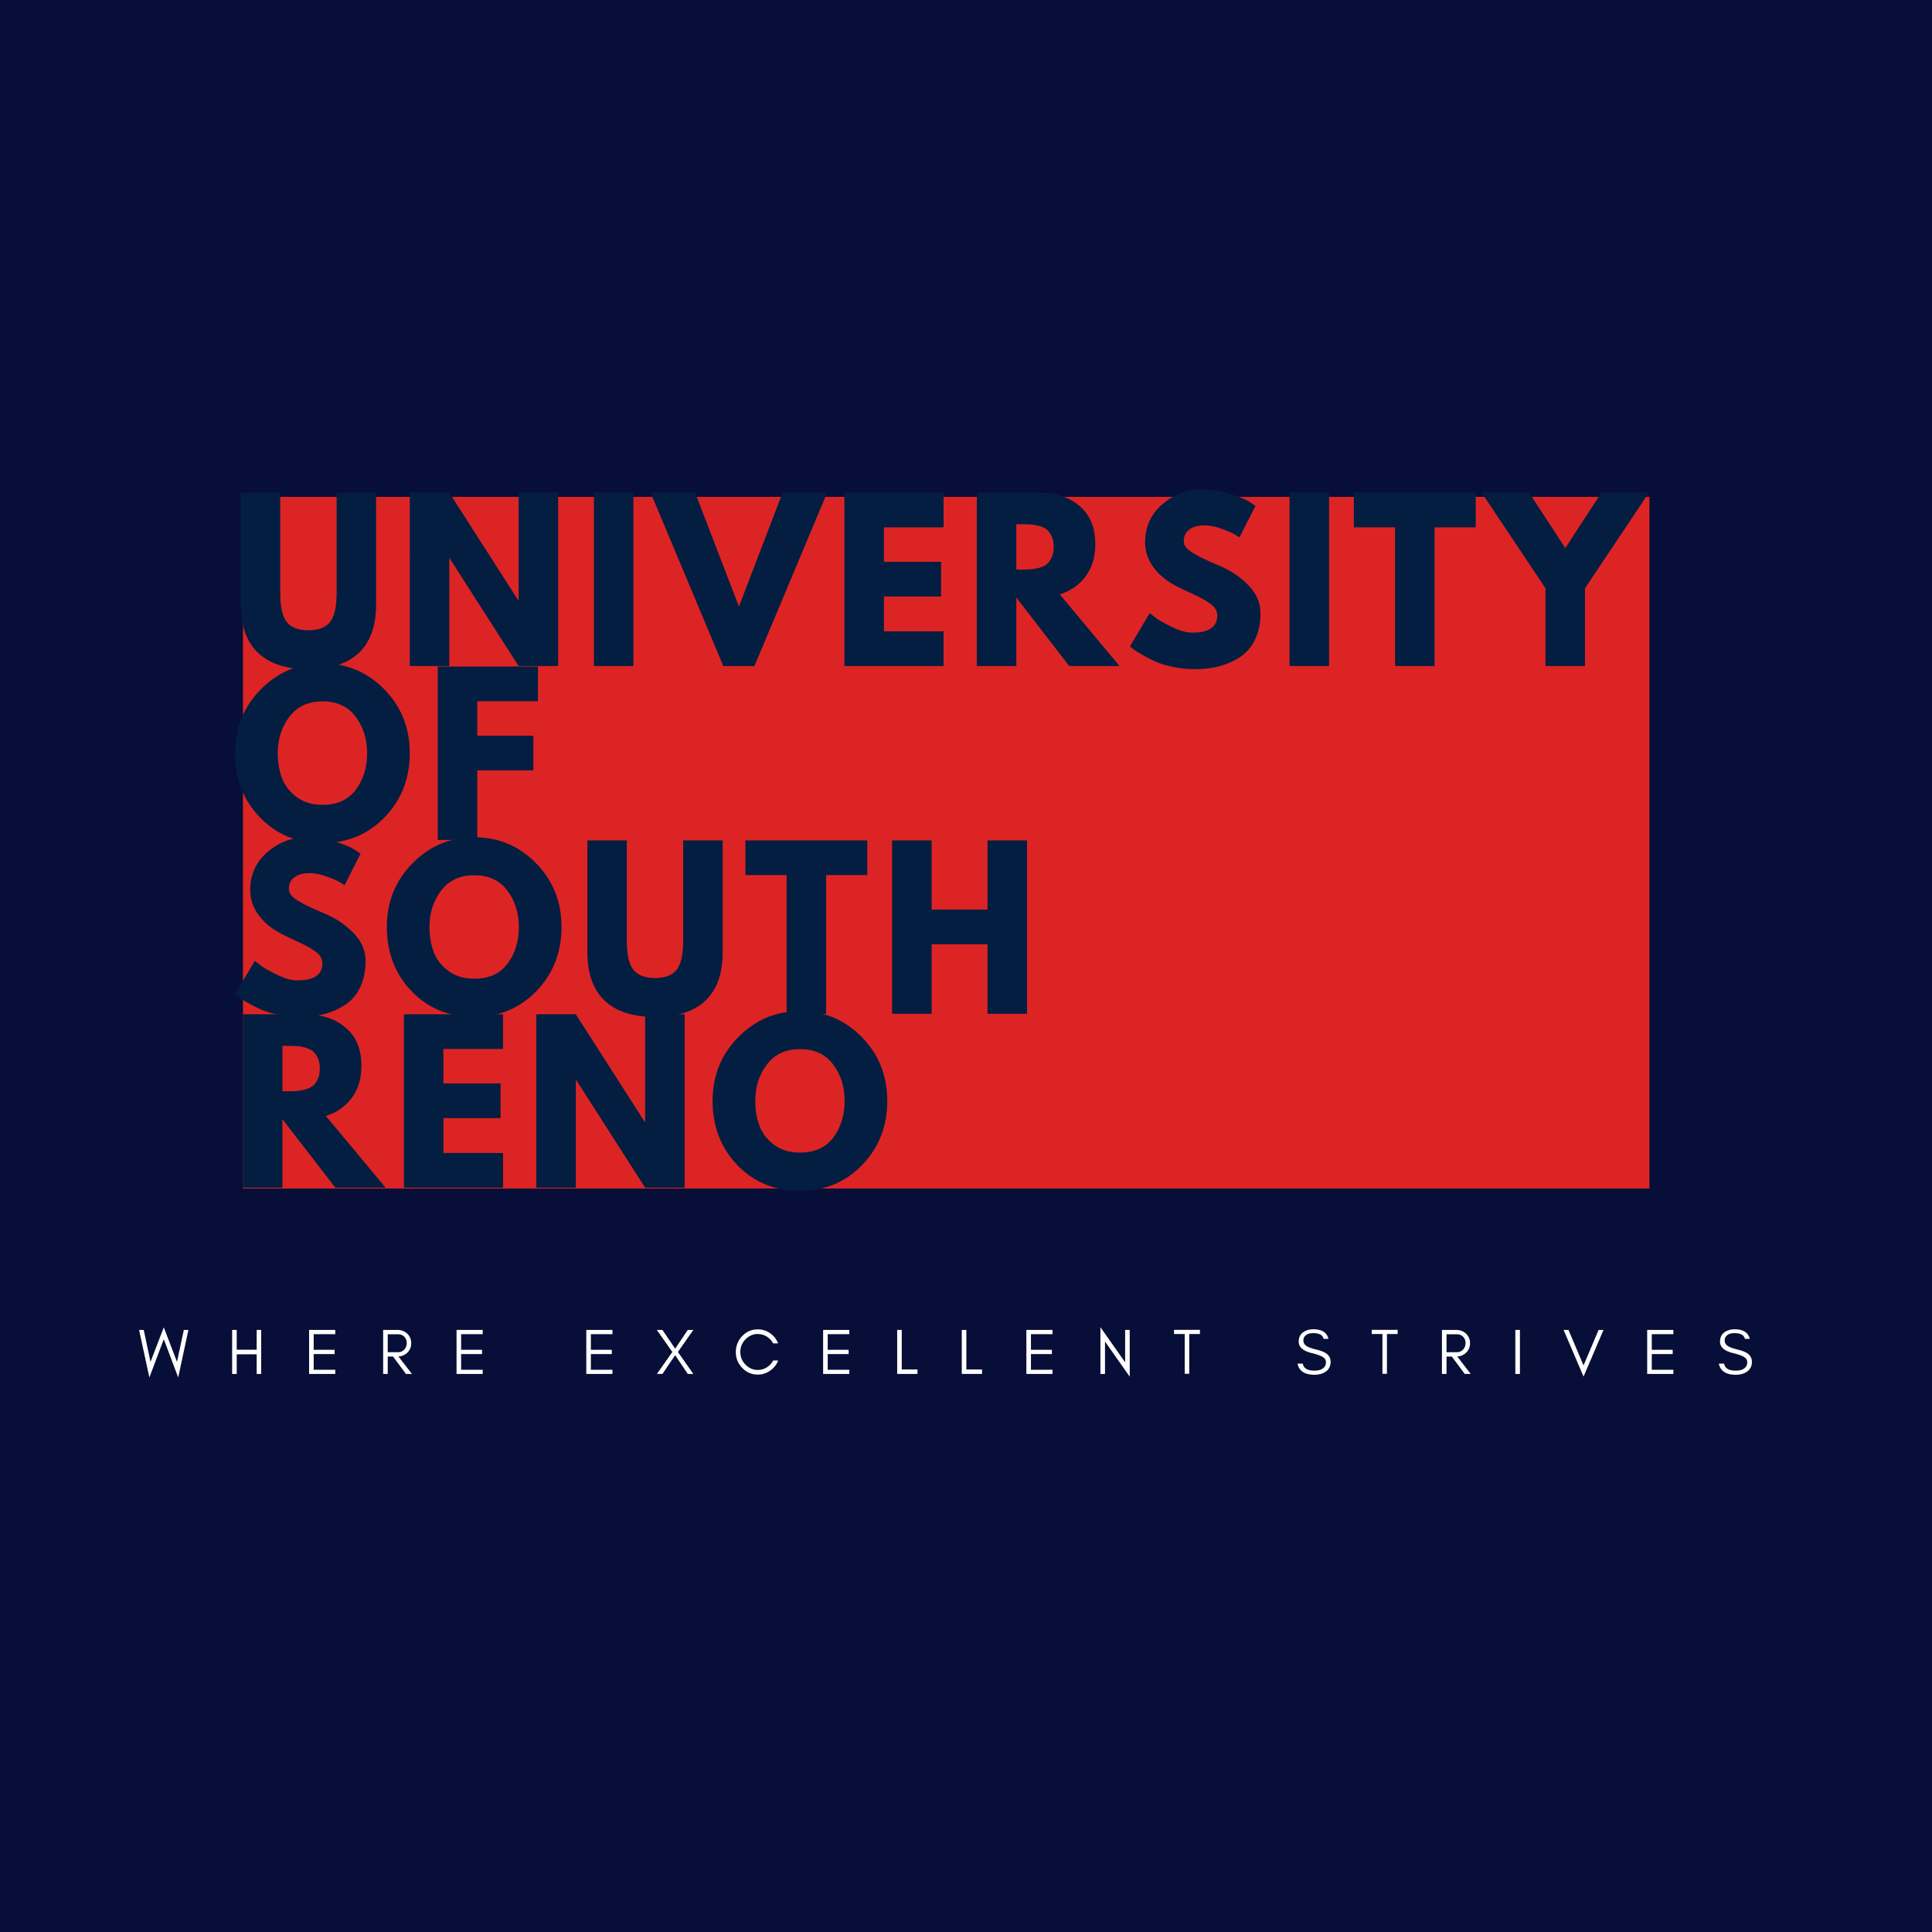<?xml version="1.0" encoding="UTF-8"?>
<svg data-bbox="-37.5 -37.5 450 450" height="500" viewBox="0 0 375 375" width="500" xmlns="http://www.w3.org/2000/svg" data-type="color">
    <g>
        <defs>
            <clipPath id="1805394e-ff8c-4e00-88dc-cb0ee5b3744e">
                <path d="M47.156 96.441h273v134.25h-273Zm0 0"/>
            </clipPath>
        </defs>
        <path fill="#ffffff" d="M412.5-37.5v450h-450v-450z" data-color="1"/>
        <path fill="#070e37" d="M412.5-37.5v450h-450v-450z" data-color="2"/>
        <g clip-path="url(#1805394e-ff8c-4e00-88dc-cb0ee5b3744e)">
            <path d="M47.156 96.441h273v134.25h-273Zm0 0" fill="#dd2424" data-color="3"/>
        </g>
        <path d="M73.008 95.622v21.703c0 4.137-1.118 7.265-3.344 9.39-2.23 2.118-5.496 3.172-9.797 3.172-4.293 0-7.555-1.054-9.781-3.172q-3.344-3.186-3.344-9.39V95.622h7.656v19.453q0 4.079 1.281 5.672 1.294 1.593 4.188 1.593 2.905 0 4.187-1.593 1.28-1.594 1.282-5.672V95.622Zm0 0" fill="#041e42" data-color="4"/>
        <path d="M87.21 108.387v20.891h-7.672V95.622h7.672l13.375 20.89h.078v-20.89h7.672v33.656h-7.672l-13.375-20.89Zm0 0" fill="#041e42" data-color="4"/>
        <path d="M122.945 95.622v33.656h-7.672V95.622Zm0 0" fill="#041e42" data-color="4"/>
        <path d="m140.393 129.278-14.11-33.656h8.641l8.5 22.11 8.484-22.11h8.641l-14.11 33.656Zm0 0" fill="#041e42" data-color="4"/>
        <path d="M183.15 95.622v6.734h-11.58v6.688h11.094v6.734H171.57v6.766h11.578v6.734H163.9V95.622Zm0 0" fill="#041e42" data-color="4"/>
        <path d="M189.598 95.622h12.031c3.239 0 5.875.867 7.907 2.593q3.06 2.596 3.062 7.407 0 3.704-1.86 6.218-1.844 2.501-5.03 3.532l11.593 13.906h-9.765l-10.266-13.297v13.297h-7.672Zm7.672 14.937h.89q1.06 0 1.798-.047a9.5 9.5 0 0 0 1.671-.28q.938-.248 1.5-.688.574-.452.985-1.313c.27-.57.406-1.266.406-2.078 0-.82-.137-1.516-.406-2.078q-.41-.855-.985-1.313-.562-.45-1.5-.687a8.2 8.2 0 0 0-1.671-.281 29 29 0 0 0-1.797-.047h-.891Zm0 0" fill="#041e42" data-color="4"/>
        <path d="M233.237 95.012q2.73 0 5.344.797c1.75.531 3.039 1.055 3.875 1.563l1.234.812-3.11 6.125a16 16 0 0 0-1.015-.625c-.438-.258-1.258-.61-2.453-1.047q-1.784-.656-3.344-.656-1.91 0-2.953.828-1.048.816-1.047 2.188-.001.703.484 1.297.498.597 1.688 1.265 1.185.675 2.078 1.078.89.41 2.781 1.22c2.164.929 4.016 2.187 5.547 3.78q2.311 2.378 2.313 5.407c0 1.93-.352 3.617-1.047 5.062q-1.033 2.157-2.844 3.375a13.4 13.4 0 0 1-4.016 1.813q-2.203.592-4.78.593-2.207 0-4.329-.453-2.11-.434-3.547-1.11c-.95-.444-1.805-.89-2.562-1.327-.762-.438-1.32-.805-1.672-1.11l-.531-.437 3.828-6.453q.498.408 1.343 1.047.855.627 3.047 1.687 2.184 1.065 3.86 1.063 4.858.002 4.859-3.313 0-.685-.36-1.281-.345-.592-1.218-1.172a16 16 0 0 0-1.547-.938 48 48 0 0 0-2.203-1.062 72 72 0 0 1-2.266-1.094q-3.064-1.5-4.734-3.765-1.674-2.262-1.672-4.875-.001-4.53 3.344-7.407 3.34-2.873 7.625-2.875m0 0" fill="#041e42" data-color="4"/>
        <path d="M257.971 95.622v33.656h-7.672V95.622Zm0 0" fill="#041e42" data-color="4"/>
        <path d="M262.778 102.356v-6.734h23.656v6.734h-7.984v26.922h-7.672v-26.922Zm0 0" fill="#041e42" data-color="4"/>
        <path d="M287.584 95.622h9.219l7.016 10.765 7.015-10.765h9.219l-12.406 18.562v15.094h-7.672v-15.094Zm0 0" fill="#041e42" data-color="4"/>
        <path d="M45.633 146.184c0-4.875 1.656-8.992 4.968-12.36q4.98-5.062 12-5.062 7.06.001 12 5.047 4.937 5.033 4.938 12.375 0 7.377-4.86 12.422c-3.242 3.356-7.265 5.031-12.078 5.031-4.918 0-8.976-1.664-12.172-5q-4.798-4.999-4.797-12.453m8.28 0q0 2.643.813 4.828.826 2.192 2.86 3.703 2.045 1.5 5.015 1.5c2.852 0 5.008-.976 6.469-2.937q2.187-2.934 2.188-7.094-.001-4.126-2.235-7.078c-1.48-1.976-3.621-2.969-6.422-2.969-2.773 0-4.914.993-6.422 2.97q-2.266 2.952-2.265 7.077m0 0" fill="#041e42" data-color="4"/>
        <path d="M104.416 129.372v6.734H92.635v6.688h10.89v6.734h-10.89v13.5h-7.672v-33.656Zm0 0" fill="#041e42" data-color="4"/>
        <path d="M59.539 162.512q2.73 0 5.343.797c1.75.531 3.04 1.055 3.875 1.563l1.235.812-3.11 6.125a16 16 0 0 0-1.015-.625c-.438-.258-1.258-.61-2.453-1.047q-1.784-.656-3.344-.656-1.91 0-2.953.828-1.048.816-1.047 2.188-.001.703.484 1.297.498.597 1.688 1.265 1.185.675 2.078 1.078.89.41 2.781 1.22c2.164.929 4.016 2.187 5.547 3.78q2.312 2.378 2.313 5.407c0 1.93-.352 3.617-1.047 5.062q-1.033 2.157-2.844 3.375a13.4 13.4 0 0 1-4.016 1.813q-2.202.592-4.78.593-2.206 0-4.329-.453-2.11-.434-3.547-1.11c-.95-.444-1.805-.89-2.562-1.327-.762-.438-1.32-.805-1.672-1.11l-.532-.437 3.829-6.453q.498.408 1.343 1.047.855.627 3.047 1.687 2.184 1.065 3.86 1.063 4.858.002 4.859-3.313 0-.685-.36-1.281-.345-.592-1.218-1.172a16 16 0 0 0-1.547-.937 48 48 0 0 0-2.203-1.063 72 72 0 0 1-2.266-1.094q-3.064-1.5-4.734-3.765-1.674-2.262-1.672-4.875-.001-4.53 3.344-7.407c2.226-1.914 4.77-2.875 7.625-2.875m0 0" fill="#041e42" data-color="4"/>
        <path d="M75.085 179.934c0-4.875 1.656-8.992 4.968-12.36q4.98-5.062 12-5.062 7.06.001 12 5.047 4.937 5.033 4.938 12.375 0 7.377-4.86 12.422c-3.242 3.356-7.265 5.031-12.078 5.031-4.918 0-8.976-1.664-12.172-5q-4.797-4.999-4.796-12.453m8.28 0q0 2.643.813 4.828.826 2.192 2.86 3.703 2.045 1.5 5.015 1.5c2.852 0 5.008-.976 6.469-2.937q2.187-2.934 2.188-7.094-.001-4.126-2.235-7.078c-1.48-1.976-3.621-2.969-6.422-2.969-2.773 0-4.914.993-6.422 2.97q-2.266 2.952-2.265 7.077m0 0" fill="#041e42" data-color="4"/>
        <path d="M140.276 163.122v21.703c0 4.137-1.118 7.266-3.344 9.39-2.23 2.118-5.496 3.172-9.797 3.172-4.293 0-7.555-1.054-9.781-3.172q-3.345-3.186-3.344-9.39v-21.703h7.656v19.453q0 4.079 1.281 5.672 1.294 1.593 4.188 1.593 2.905 0 4.187-1.593c.852-1.063 1.282-2.953 1.282-5.672v-19.453Zm0 0" fill="#041e42" data-color="4"/>
        <path d="M144.681 169.856v-6.734h23.656v6.734h-7.984v26.922h-7.672v-26.922Zm0 0" fill="#041e42" data-color="4"/>
        <path d="M180.831 183.278v13.5h-7.672v-33.656h7.672v13.422h10.844v-13.422h7.672v33.656h-7.672v-13.5Zm0 0" fill="#041e42" data-color="4"/>
        <path d="M47.148 196.872H59.18q4.859.002 7.907 2.593 3.06 2.596 3.062 7.407 0 3.704-1.86 6.218-1.845 2.501-5.03 3.532l11.593 13.906h-9.765L54.82 217.231v13.297h-7.672Zm7.672 14.937h.89q1.06 0 1.797-.047a9.5 9.5 0 0 0 1.672-.28q.938-.248 1.5-.688.574-.452.985-1.313c.27-.57.406-1.266.406-2.078 0-.82-.137-1.516-.406-2.078q-.41-.855-.985-1.313-.562-.45-1.5-.687a8.2 8.2 0 0 0-1.672-.281 29 29 0 0 0-1.796-.047h-.891Zm0 0" fill="#041e42" data-color="4"/>
        <path d="M97.645 196.872v6.734H86.067v6.688h11.094v6.734H86.067v6.766h11.578v6.734h-19.25v-33.656Zm0 0" fill="#041e42" data-color="4"/>
        <path d="M111.767 209.637v20.891h-7.672v-33.656h7.672l13.375 20.89h.078v-20.89h7.672v33.656h-7.672l-13.375-20.89Zm0 0" fill="#041e42" data-color="4"/>
        <path d="M138.315 213.684c0-4.875 1.656-8.992 4.968-12.36q4.98-5.062 12-5.062 7.06.001 12 5.047 4.936 5.033 4.938 12.375 0 7.377-4.86 12.422c-3.242 3.356-7.265 5.031-12.078 5.031-4.918 0-8.976-1.664-12.172-5q-4.797-4.999-4.796-12.453m8.28 0q0 2.643.813 4.828.826 2.192 2.86 3.703 2.045 1.5 5.015 1.5c2.852 0 5.008-.976 6.469-2.937q2.187-2.934 2.188-7.094-.002-4.126-2.235-7.078c-1.48-1.976-3.621-2.969-6.422-2.969-2.773 0-4.914.993-6.422 2.97q-2.266 2.952-2.265 7.077m0 0" fill="#041e42" data-color="4"/>
        <path d="m34.589 267.37-2.797-7.437-2.797 7.438-2-9.235h.906l1.313 6.203 2.578-6.703 2.562 6.703 1.329-6.203h.89Zm0 0" fill="#ffffff" data-color="1"/>
        <path d="M45.948 266.683h-.89v-8.547h.89v3.844h3.875v-3.844h.875v8.547h-.875v-3.812h-3.875Zm0 0" fill="#ffffff" data-color="1"/>
        <path d="M65.073 266.683h-5.078v-8.547h5.078v.828h-4.188v3.031h4.063v.829h-4.063v3.046h4.188Zm0 0" fill="#ffffff" data-color="1"/>
        <path d="M75.258 262.464h1.985c.488 0 .894-.164 1.218-.5.32-.344.485-.77.485-1.281q0-.732-.47-1.219c-.312-.32-.726-.484-1.233-.484h-1.985Zm4.563-1.75q-.001 1.126-.782 1.86a2.65 2.65 0 0 1-1.703.718l2.625 3.391H78.79l-2.5-3.375h-1.03v3.375h-.891v-8.547h2.75q1.136.002 1.921.719.781.75.782 1.86m0 0" fill="#ffffff" data-color="1"/>
        <path d="M93.692 266.683h-5.078v-8.547h5.078v.828h-4.188v3.031h4.063v.829h-4.063v3.046h4.188Zm0 0" fill="#ffffff" data-color="1"/>
        <path d="M118.878 266.683h-5.079v-8.547h5.079v.828h-4.188v3.031h4.063v.829h-4.063v3.046h4.188Zm0 0" fill="#ffffff" data-color="1"/>
        <path d="m133.5 266.683-2.452-3.64-2.47 3.64h-1.077l3-4.266-3.016-4.28h1.094l2.469 3.64 2.453-3.64h1.078l-3 4.28 3 4.266Zm0 0" fill="#ffffff" data-color="1"/>
        <path d="M151.041 264.074a4.16 4.16 0 0 1-1.562 1.968 4.08 4.08 0 0 1-2.39.766q-1.783 0-3.032-1.312-1.235-1.28-1.234-3.079 0-.89.328-1.687.327-.795.906-1.39 1.25-1.313 3.031-1.313 1.296.001 2.375.734a4.25 4.25 0 0 1 1.563 1.984h-.97a3.4 3.4 0 0 0-2.062-1.687 4 4 0 0 0-1.03-.125c-.4 0-.798.094-1.204.281a3.3 3.3 0 0 0-1.078.766 3.4 3.4 0 0 0-.984 2.437q0 1.424.984 2.438c.664.7 1.469 1.047 2.406 1.047a3.2 3.2 0 0 0 1.75-.5 3.4 3.4 0 0 0 1.234-1.328Zm0 0" fill="#ffffff" data-color="1"/>
        <path d="M164.847 266.683h-5.079v-8.547h5.079v.828h-4.188v3.031h4.063v.829h-4.063v3.046h4.188Zm0 0" fill="#ffffff" data-color="1"/>
        <path d="M175.031 265.808h3.047v.875h-3.937v-8.547h.89Zm0 0" fill="#ffffff" data-color="1"/>
        <path d="M187.57 265.808h3.046v.875h-3.937v-8.547h.89Zm0 0" fill="#ffffff" data-color="1"/>
        <path d="M204.296 266.683h-5.078v-8.547h5.078v.828h-4.188v3.031h4.063v.829h-4.063v3.046h4.188Zm0 0" fill="#ffffff" data-color="1"/>
        <path d="M214.48 260.386v6.297h-.89v-9.078l4.796 6.812v-6.28h.891v9.077Zm0 0" fill="#ffffff" data-color="1"/>
        <path d="M227.877 258.933v-.812h5.031v.812h-2.078v7.719h-.875v-7.719Zm0 0" fill="#ffffff" data-color="1"/>
        <path d="M254.69 262.652q-2.611-.608-2.609-2.235 0-1.202.844-1.812.844-.593 1.969-.594 2.498 0 2.968 1.86h-.953q-.252-1.11-2.015-1.11-1.238.001-1.72.734a1.2 1.2 0 0 0-.187.688q0 .797.86 1.219.389.223 1.703.562 1.312.328 1.89.75.828.582.829 1.625 0 1.285-1.032 1.953c-.562.368-1.265.547-2.109.547q-2.83 0-3.281-2.156h1.031q.246 1.36 2.25 1.36 1.437 0 2-.798.234-.31.234-.843 0-.529-.422-.875c-.398-.313-1.148-.602-2.25-.875m0 0" fill="#ffffff" data-color="1"/>
        <path d="M266.252 258.933v-.812h5.031v.812h-2.078v7.719h-.875v-7.719Zm0 0" fill="#ffffff" data-color="1"/>
        <path d="M280.77 262.464h1.985c.488 0 .894-.164 1.218-.5.32-.344.485-.77.485-1.281q0-.732-.47-1.219c-.312-.32-.726-.484-1.233-.484h-1.985Zm4.563-1.75q-.001 1.126-.782 1.86a2.65 2.65 0 0 1-1.703.718l2.625 3.391h-1.172l-2.5-3.375h-1.03v3.375h-.892v-8.547h2.75q1.137.002 1.922.719.781.75.782 1.86m0 0" fill="#ffffff" data-color="1"/>
        <path d="M295.016 266.683h-.89v-8.547h.89Zm0 0" fill="#ffffff" data-color="1"/>
        <path d="m307.365 267.199-3.875-9.063h.953l2.922 6.89 2.922-6.89h.953Zm0 0" fill="#ffffff" data-color="1"/>
        <path d="M324.796 266.683h-5.079v-8.547h5.079v.828h-4.188v3.031h4.063v.829h-4.063v3.046h4.188Zm0 0" fill="#ffffff" data-color="1"/>
        <path d="M336.465 262.652c-1.743-.406-2.61-1.149-2.61-2.235q0-1.202.844-1.812.844-.593 1.969-.594 2.498 0 2.968 1.86h-.953q-.252-1.11-2.015-1.11-1.238.001-1.72.734a1.2 1.2 0 0 0-.187.688q0 .797.86 1.219.389.223 1.703.562 1.312.328 1.89.75.828.582.829 1.625 0 1.285-1.032 1.953c-.562.368-1.265.547-2.109.547q-2.83 0-3.281-2.156h1.031q.246 1.36 2.25 1.36 1.436 0 2-.798.234-.31.234-.843 0-.529-.422-.875c-.398-.313-1.148-.602-2.25-.875m0 0" fill="#ffffff" data-color="1"/>
    </g>
</svg>
